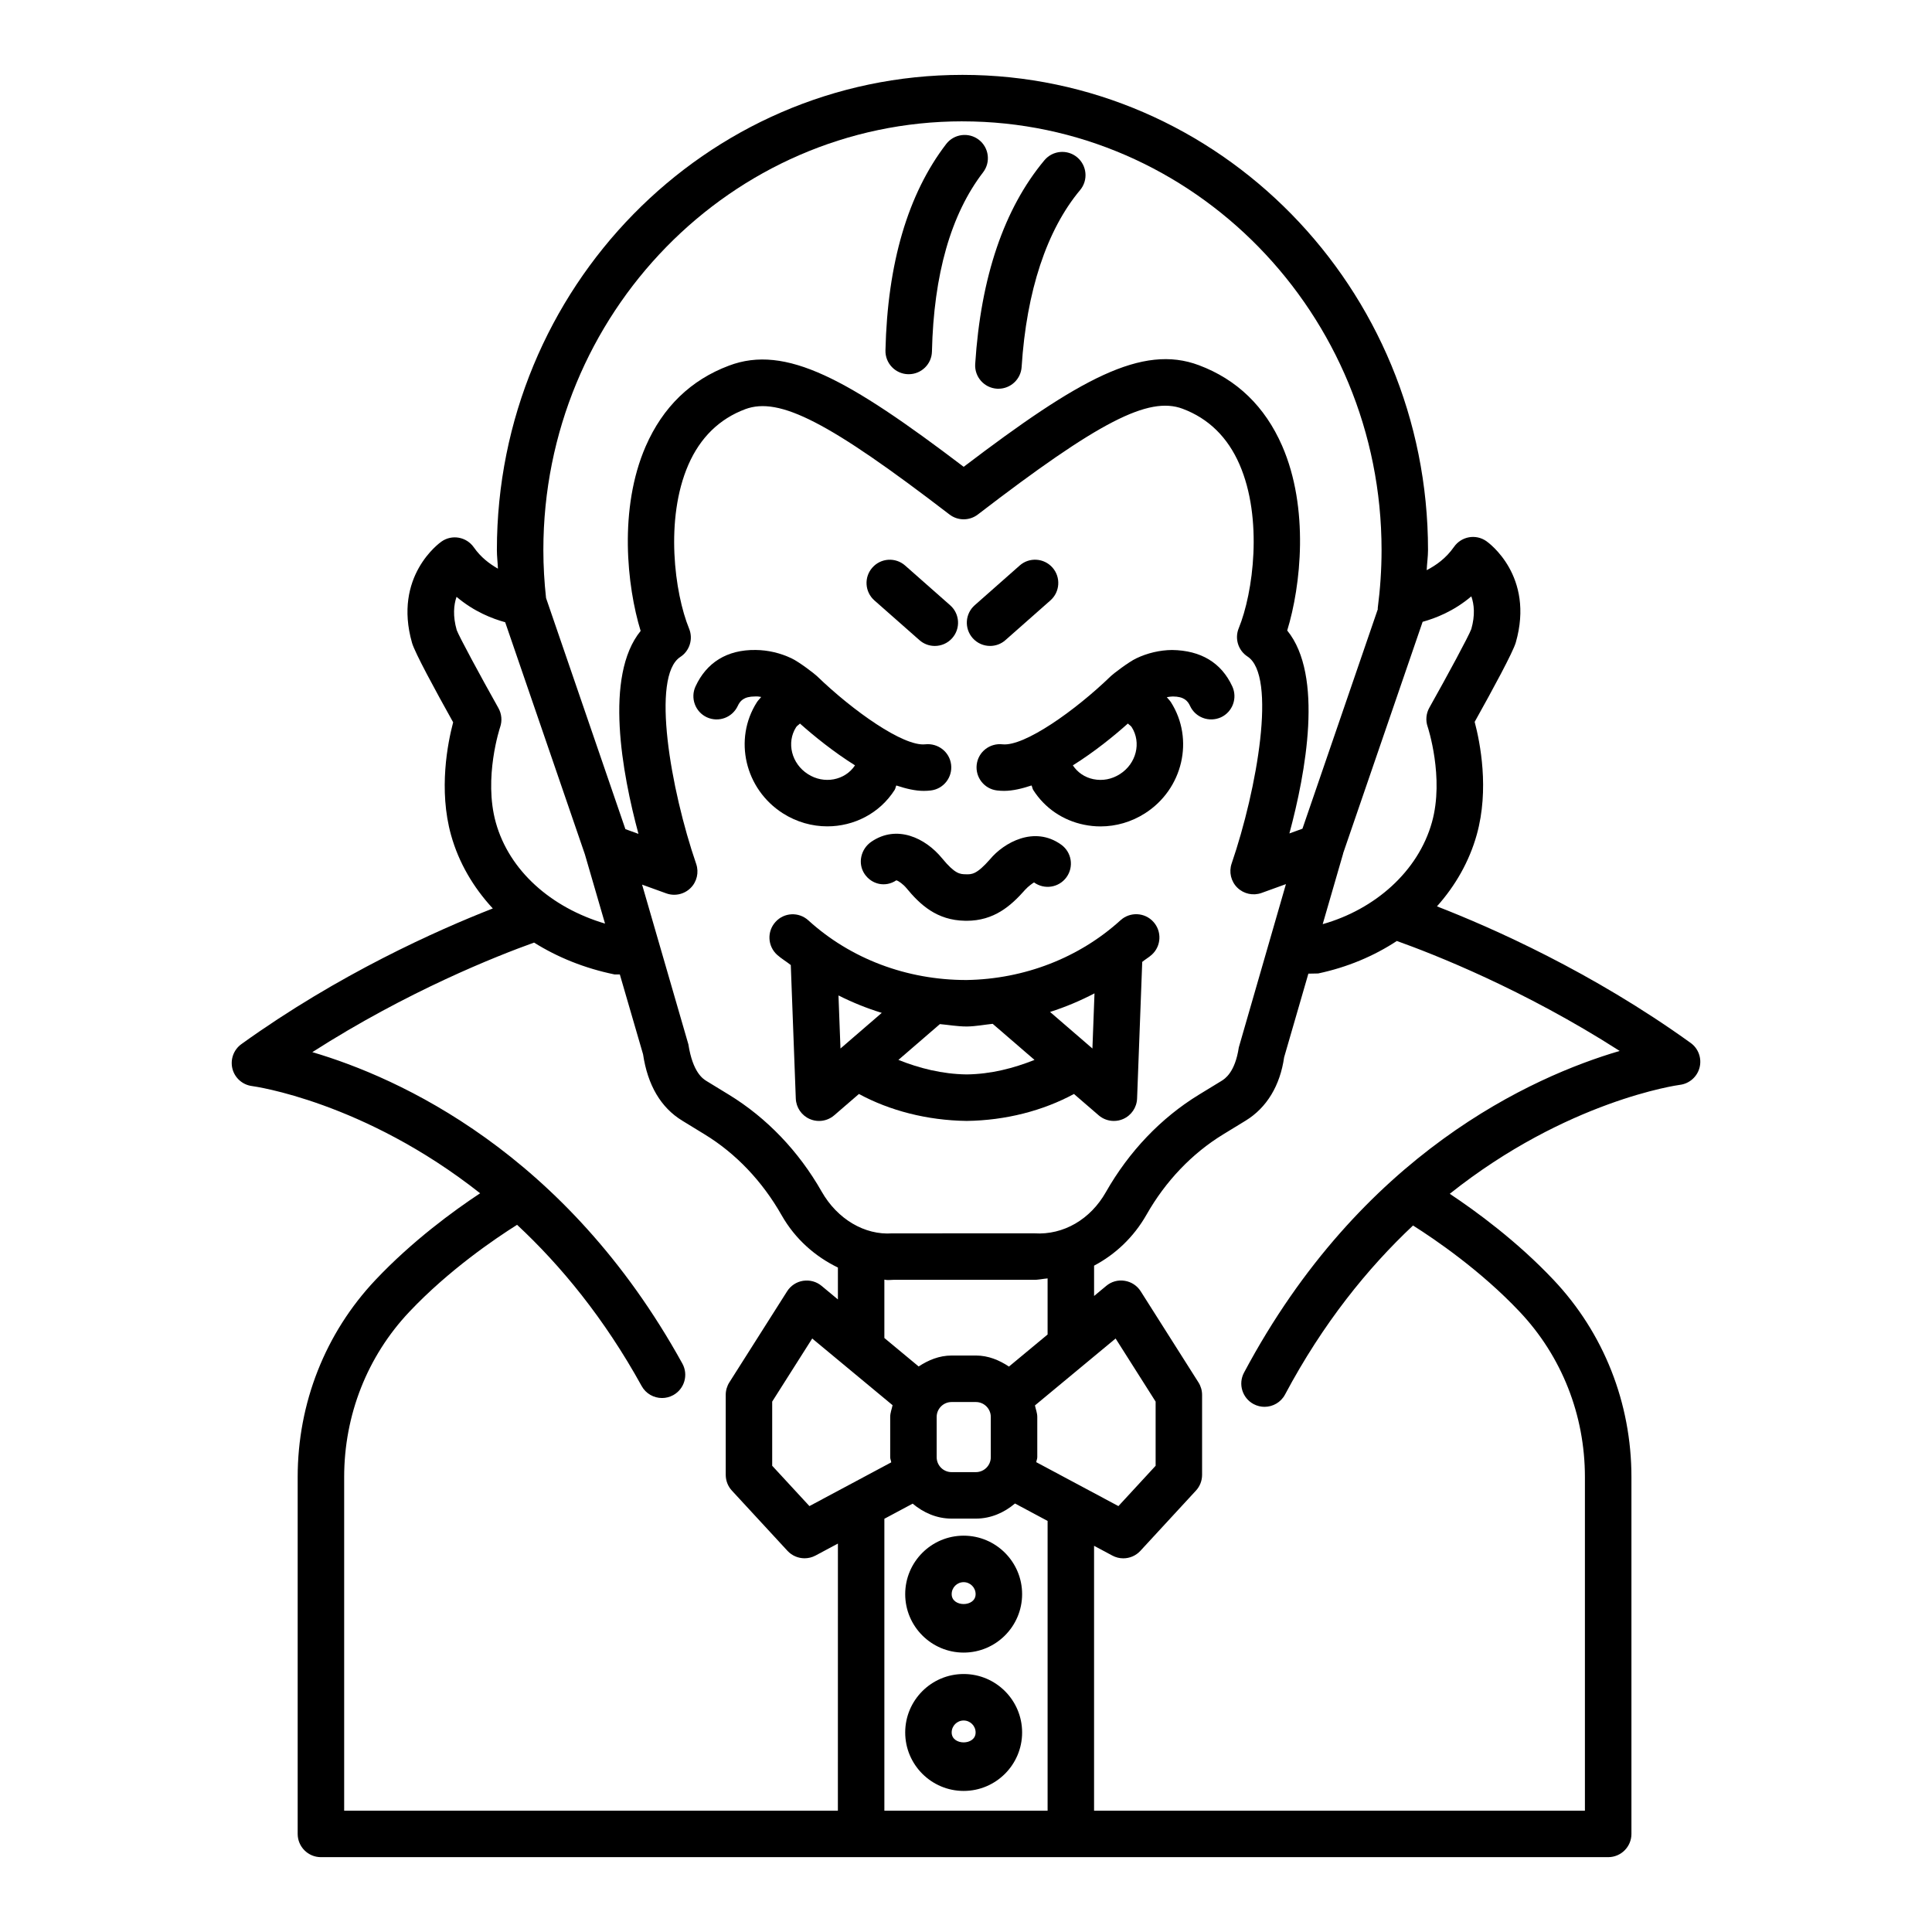 <?xml version="1.0" encoding="UTF-8"?>
<!-- The Best Svg Icon site in the world: iconSvg.co, Visit us! https://iconsvg.co -->
<svg fill="#000000" width="800px" height="800px" version="1.1" viewBox="144 144 512 512" xmlns="http://www.w3.org/2000/svg">
 <g>
  <path d="m402.84 346.61c-0.414 3.379 1.984 6.453 5.363 6.867 0.617 0.074 1.242 0.113 1.879 0.113 2.32 0 4.789-0.609 7.281-1.434 0.207 0.375 0.219 0.82 0.449 1.188 3.055 4.797 7.844 8.07 13.484 9.219 1.445 0.293 2.894 0.445 4.348 0.445 4.129 0 8.199-1.18 11.785-3.465 10.055-6.414 13.137-19.629 6.867-29.473-0.305-0.477-0.738-0.852-1.082-1.305 0.586-0.102 1.18-0.199 1.586-0.191 3.008 0 3.977 1.203 4.582 2.512 1.422 3.074 5.047 4.414 8.184 3.008 3.082-1.43 4.43-5.09 3.008-8.184-2.902-6.281-8.305-9.543-15.957-9.656-3.234 0.031-6.519 0.797-9.484 2.211-2.074 0.984-6.227 4.188-6.715 4.68-9.527 9.227-22.945 18.68-28.707 18.109-3.394-0.391-6.457 1.977-6.871 5.356zm40.062-10.867c0.312 0.344 0.754 0.555 1.008 0.953 2.617 4.106 1.219 9.688-3.113 12.445-2.121 1.367-4.602 1.852-7.039 1.348-2.277-0.461-4.195-1.773-5.441-3.66 5.769-3.609 10.977-7.856 14.586-11.086z"/>
  <path d="m351.47 359.54c3.664 2.332 7.754 3.453 11.777 3.453 7.031 0 13.852-3.406 17.848-9.664 0.23-0.359 0.238-0.801 0.441-1.168 2.496 0.828 4.961 1.434 7.273 1.434 0.641 0 1.27-0.039 1.879-0.113 3.379-0.414 5.777-3.488 5.363-6.867-0.414-3.379-3.488-5.731-6.867-5.363-5.754 0.617-19.172-8.883-28.645-18.043-0.551-0.559-4.699-3.762-6.762-4.738-2.981-1.422-6.266-2.188-9.512-2.219-7.625-0.105-13.039 3.363-15.945 9.656-1.422 3.09-0.074 6.754 3.008 8.184 3.129 1.422 6.746 0.066 8.184-3.008 0.602-1.309 1.57-2.512 4.566-2.512 0.734-0.051 1.16 0.059 1.652 0.133-0.363 0.473-0.816 0.871-1.141 1.379-6.269 9.828-3.184 23.039 6.879 29.457zm3.504-22.828c0.262-0.406 0.703-0.613 1.02-0.965 3.727 3.316 8.902 7.516 14.59 11.078-2.633 3.992-8.195 5.086-12.488 2.316-4.332-2.758-5.731-8.336-3.121-12.43z"/>
  <path d="m393.68 371.48c-4.488-5.484-12.035-8.988-18.734-4.43-2.82 1.902-3.723 5.762-1.812 8.582 1.902 2.797 5.559 3.578 8.387 1.668 0.551 0.074 1.902 1.098 2.641 2 3.664 4.453 8.086 8.59 15.574 8.711 0.137 0 0.266 0.008 0.398 0.008 7.297 0 11.762-3.934 15.547-8.234 0.766-0.871 2.113-1.82 2.348-1.934 2.762 1.992 6.609 1.383 8.605-1.383 1.992-2.754 1.375-6.609-1.383-8.605-7.176-5.176-15.273-0.488-18.855 3.82-3.566 4.07-4.852 4.055-6.438 4.008-1.531-0.023-2.856-0.047-6.277-4.211z"/>
  <path d="m406.38 315.18c1.453 0 2.91-0.504 4.074-1.543l11.922-10.527c2.551-2.258 2.789-6.144 0.543-8.695-2.258-2.562-6.176-2.789-8.695-0.543l-11.922 10.527c-2.551 2.258-2.789 6.144-0.543 8.695 1.223 1.387 2.922 2.086 4.621 2.086z"/>
  <path d="m387.66 313.64c1.172 1.039 2.625 1.543 4.074 1.543 1.699 0 3.398-0.699 4.617-2.082 2.258-2.551 2.008-6.445-0.543-8.695l-11.93-10.527c-2.543-2.25-6.43-2.023-8.695 0.543-2.258 2.551-2.008 6.445 0.543 8.695z"/>
  <path d="m441.64 440.55c2.172-0.949 3.609-3.055 3.699-5.414l1.363-36.223c0.816-0.68 1.75-1.191 2.539-1.906 2.519-2.293 2.707-6.188 0.414-8.711-2.277-2.527-6.184-2.707-8.703-0.422-10.957 9.957-25.465 15.582-40.746 15.84h-0.137c-15.77 0-30.633-5.609-41.852-15.809-2.519-2.301-6.422-2.121-8.703 0.414-2.293 2.519-2.106 6.414 0.414 8.703 1.129 1.023 2.449 1.777 3.637 2.723l1.328 35.391c0.09 2.363 1.527 4.469 3.699 5.414 0.789 0.348 1.625 0.512 2.461 0.512 1.453 0 2.887-0.512 4.023-1.496l6.547-5.652c8.152 4.41 18.043 7 28.559 7.141 10.371-0.133 20.258-2.723 28.426-7.141l6.543 5.648c1.137 0.984 2.57 1.496 4.023 1.496 0.84 0.004 1.676-0.16 2.465-0.508zm-74.906-18.684-0.527-14.062c3.688 1.852 7.496 3.402 11.473 4.617zm33.453 6.867c-6.578-0.09-12.59-1.656-18.098-3.848l10.992-9.488c2.359 0.215 4.672 0.633 7.074 0.633h0.172c2.289-0.039 4.496-0.473 6.746-0.707l11.082 9.566c-5.508 2.188-11.5 3.762-17.969 3.844zm33.316-6.867-11.227-9.691c4.086-1.305 8-2.953 11.777-4.926z"/>
  <path d="m408.2 247.01c0.129 0.008 0.266 0.008 0.398 0.008 3.219 0 5.934-2.504 6.144-5.769 1.285-20.082 6.648-36.297 15.5-46.883 2.18-2.609 1.828-6.492-0.781-8.68-2.594-2.172-6.492-1.836-8.68 0.781-10.688 12.793-16.859 30.953-18.344 53.992-0.219 3.402 2.363 6.336 5.762 6.551z"/>
  <path d="m384.67 243.17h0.145c3.34 0 6.086-2.664 6.16-6.016 0.465-20.41 5.031-36.387 13.551-47.484 2.07-2.699 1.566-6.566-1.137-8.641-2.691-2.059-6.566-1.559-8.641 1.137-10.145 13.223-15.559 31.625-16.094 54.707-0.078 3.394 2.617 6.223 6.016 6.297z"/>
  <path d="m399.38 550.97c-8.543 0-15.492 6.949-15.492 15.492 0 8.543 6.949 15.492 15.492 15.492 8.543 0 15.492-6.949 15.492-15.492 0-8.543-6.949-15.492-15.492-15.492zm-3.176 15.492c0-1.754 1.422-3.172 3.172-3.172s3.172 1.422 3.172 3.172c0.004 3.504-6.344 3.504-6.344 0z"/>
  <path d="m399.38 587.63c-8.543 0-15.492 6.949-15.492 15.492 0 8.543 6.949 15.492 15.492 15.492 8.543 0 15.492-6.949 15.492-15.492 0-8.543-6.949-15.492-15.492-15.492zm-3.176 15.492c0-1.754 1.422-3.172 3.172-3.172s3.172 1.422 3.172 3.172c0.004 3.504-6.344 3.504-6.344 0z"/>
  <path d="m592.03 420.38c-26.164-18.832-52.625-30.508-67.223-36.184 4.91-5.5 8.57-11.918 10.547-18.988 3.371-12.055 0.879-24.504-0.551-29.902 4.82-8.633 10.16-18.484 10.898-21.043 5.055-17.664-7.281-26.496-7.805-26.855-2.812-1.965-6.625-1.254-8.574 1.527-2.152 3.082-4.801 4.894-7.234 6.168 0.074-1.781 0.352-3.566 0.352-5.34 0-69.434-55.352-125.92-123.38-125.92s-123.38 56.488-123.38 125.92c0 1.672 0.215 3.285 0.277 4.941-2.203-1.277-4.492-2.941-6.391-5.656-1.941-2.781-5.789-3.488-8.566-1.527-0.527 0.367-12.859 9.207-7.801 26.863 0.73 2.551 6.07 12.402 10.891 21.035-1.43 5.398-3.918 17.848-0.551 29.902 2.031 7.262 5.863 13.82 11.059 19.43-14.727 5.766-40.836 17.391-66.629 35.953-2.059 1.48-2.992 4.074-2.371 6.535 0.633 2.453 2.707 4.273 5.227 4.582 0.434 0.055 29.527 4.043 60.418 28.406-6.965 4.606-17.953 12.605-27.734 22.965-13.297 14.078-20.621 32.641-20.621 52.246v94.566c0 3.398 2.762 6.16 6.16 6.16h341.14c3.398 0 6.16-2.762 6.16-6.16v-94.566c0-19.605-7.324-38.16-20.629-52.246-9.66-10.242-20.539-18.195-27.516-22.824 31.098-24.758 60.535-28.816 60.973-28.871 2.519-0.309 4.594-2.129 5.227-4.582 0.629-2.453-0.301-5.051-2.363-6.531zm-58.113-118.34c0.746 2.113 1.047 4.981-0.008 8.672-0.684 1.859-6.301 12.258-11.117 20.832-0.863 1.535-1.031 3.363-0.457 5.023 0.047 0.129 4.453 13.516 1.148 25.324-3.641 13.035-15.086 23.094-28.957 27.02l5.41-18.672c0.012-0.039 0-0.078 0.012-0.117l21.062-61.336c3.359-0.934 8.199-2.762 12.906-6.746zm-134.86-125.88c61.242 0 111.07 50.961 111.07 113.6 0 5.121-0.348 10.309-1.016 15.426-0.012 0.09 0.027 0.172 0.02 0.262l-19.969 58.168-3.461 1.254c4.316-15.996 9.129-41.859-0.578-53.781 3.633-11.844 5.859-32.414-1.348-48.945-4.535-10.379-11.941-17.559-22.035-21.352-15.055-5.676-31.746 3.648-62.355 26.918-30.535-23.195-47.164-32.52-62.227-26.805-10.094 3.789-17.5 10.973-22.035 21.352-7.203 16.523-4.981 37.102-1.348 48.945-9.711 11.922-4.894 37.785-0.578 53.781l-3.461-1.254-21.027-61.246c-0.457-4.18-0.715-8.418-0.715-12.719 0-62.645 49.824-113.61 111.07-113.61zm19.215 340.29 21.375-17.73 10.605 16.719v17.004l-9.859 10.688-21.77-11.637c0.039-0.457 0.266-0.848 0.266-1.316v-10.68c0-1.078-0.414-2.027-0.617-3.047zm-15.652-13.219h-6.445c-3.281 0-6.164 1.219-8.723 2.898l-9.086-7.543v-15.469c0.246 0.008 0.48 0.105 0.73 0.105 0.559 0 1.113-0.016 1.668-0.055l37-0.008c1.312 0.066 2.566-0.266 3.859-0.367v14.867l-10.238 8.496c-2.566-1.695-5.461-2.926-8.766-2.926zm3.949 16.27v10.68c0 2.172-1.773 3.949-3.949 3.949h-6.445c-2.172 0-3.949-1.773-3.949-3.949v-10.68c0-2.172 1.773-3.949 3.949-3.949h6.445c2.176 0 3.949 1.773 3.949 3.949zm-26.383 12.039-21.68 11.59-9.867-10.688v-17.004l10.605-16.719 21.297 17.672c-0.211 1.043-0.629 2.004-0.629 3.106v10.68c-0.004 0.484 0.23 0.895 0.273 1.363zm37.934-60.691-37.707 0.008c-7.242 0.504-14.508-3.754-18.672-11.086-6.055-10.656-14.543-19.531-24.57-25.66l-5.941-3.633c-0.895-0.551-3.633-2.219-4.805-9.719l-12.266-42.324 6.414 2.32c0.684 0.246 1.391 0.367 2.098 0.367 1.586 0 3.152-0.617 4.316-1.766 1.691-1.66 2.277-4.152 1.512-6.394-6.785-19.734-12.02-49.773-4.219-54.855 2.481-1.609 3.461-4.762 2.34-7.5-3.852-9.395-6.461-29.074-0.203-43.426 3.144-7.211 8.211-12.168 15.07-14.742 9.031-3.379 22.207 3.391 54.141 27.91 2.211 1.699 5.293 1.699 7.508 0 32.039-24.613 45.238-31.406 54.27-28.023 6.859 2.57 11.93 7.527 15.07 14.742 6.258 14.352 3.648 34.031-0.203 43.426-1.121 2.738-0.145 5.887 2.34 7.5 7.785 5.078 2.551 35.113-4.219 54.855-0.766 2.242-0.18 4.731 1.512 6.394 1.699 1.66 4.188 2.195 6.414 1.398l6.465-2.34-12.488 43.262c-1 6.691-3.738 8.363-4.633 8.914l-5.949 3.633c-10.016 6.129-18.508 15.004-24.668 25.848-4.062 7.152-11.184 11.379-18.926 10.891zm-141.57-134.18c0.562-1.652 0.398-3.481-0.457-5.008-4.812-8.574-10.43-18.973-11.055-20.668-1.082-3.777-0.789-6.691-0.051-8.828 4.703 3.981 9.535 5.805 12.891 6.734l21.117 61.492 5.344 18.371c-14.363-4.258-25.391-14.066-28.938-26.758-3.328-11.891 1.102-25.199 1.148-25.336zm89.496 287.18h-130.84v-88.406c0-16.449 6.129-32 17.266-43.793 10.473-11.09 22.801-19.438 28.559-23.062 11.621 10.832 23.098 24.758 33.012 42.723 1.121 2.031 3.227 3.18 5.398 3.18 1.008 0 2.023-0.246 2.973-0.766 2.981-1.641 4.062-5.391 2.414-8.371-30.953-56.09-75.355-75.84-98.062-82.523 25.223-16.156 48.844-25.477 58.766-29.035 6.176 3.875 13.336 6.797 21.309 8.438h1.418l6.156 21.156c1.227 8.219 4.723 14.145 10.395 17.605l5.934 3.633c8.25 5.039 15.262 12.387 20.395 21.426 3.606 6.348 8.926 10.957 14.914 13.859v8.453l-4.324-3.59c-1.355-1.129-3.09-1.609-4.894-1.348-1.746 0.27-3.293 1.285-4.242 2.781l-15.312 24.141c-0.625 0.984-0.957 2.137-0.957 3.301v21.199c0 1.547 0.578 3.039 1.633 4.18l14.727 15.957c1.195 1.293 2.852 1.977 4.527 1.977 0.992 0 1.984-0.234 2.902-0.723l5.941-3.176zm55.578 0h-43.258v-77.359l7.5-4.008c2.824 2.371 6.34 3.965 10.309 3.965h6.445c3.992 0 7.531-1.609 10.363-4.004l8.641 4.621zm52.051-116.08c-1.602 3-0.457 6.731 2.543 8.332 0.926 0.488 1.91 0.723 2.887 0.723 2.203 0 4.34-1.18 5.445-3.266 10.09-18.945 21.918-33.508 33.918-44.789 5.859 3.703 17.957 11.941 28.277 22.879 11.137 11.801 17.273 27.344 17.273 43.793v88.406l-130.08 0.004v-70.199l4.844 2.59c0.918 0.496 1.91 0.73 2.902 0.73 1.676 0 3.332-0.684 4.527-1.984l14.719-15.957c1.055-1.137 1.633-2.625 1.633-4.176v-21.199c0-1.168-0.332-2.316-0.957-3.301l-15.309-24.148c-0.949-1.496-2.496-2.512-4.242-2.781-1.781-0.293-3.543 0.211-4.894 1.348l-3.219 2.672v-8.035c5.59-2.957 10.48-7.496 13.914-13.543 5.031-8.852 12.039-16.199 20.285-21.238l5.941-3.633c5.672-3.461 9.168-9.387 10.223-16.801l6.426-22.168 2.602-0.051c7.703-1.633 14.75-4.602 20.844-8.609 9.742 3.477 33.574 12.812 59.051 29.141-23.086 6.793-68.562 27.059-99.555 85.262z"/>
 </g>
</svg>